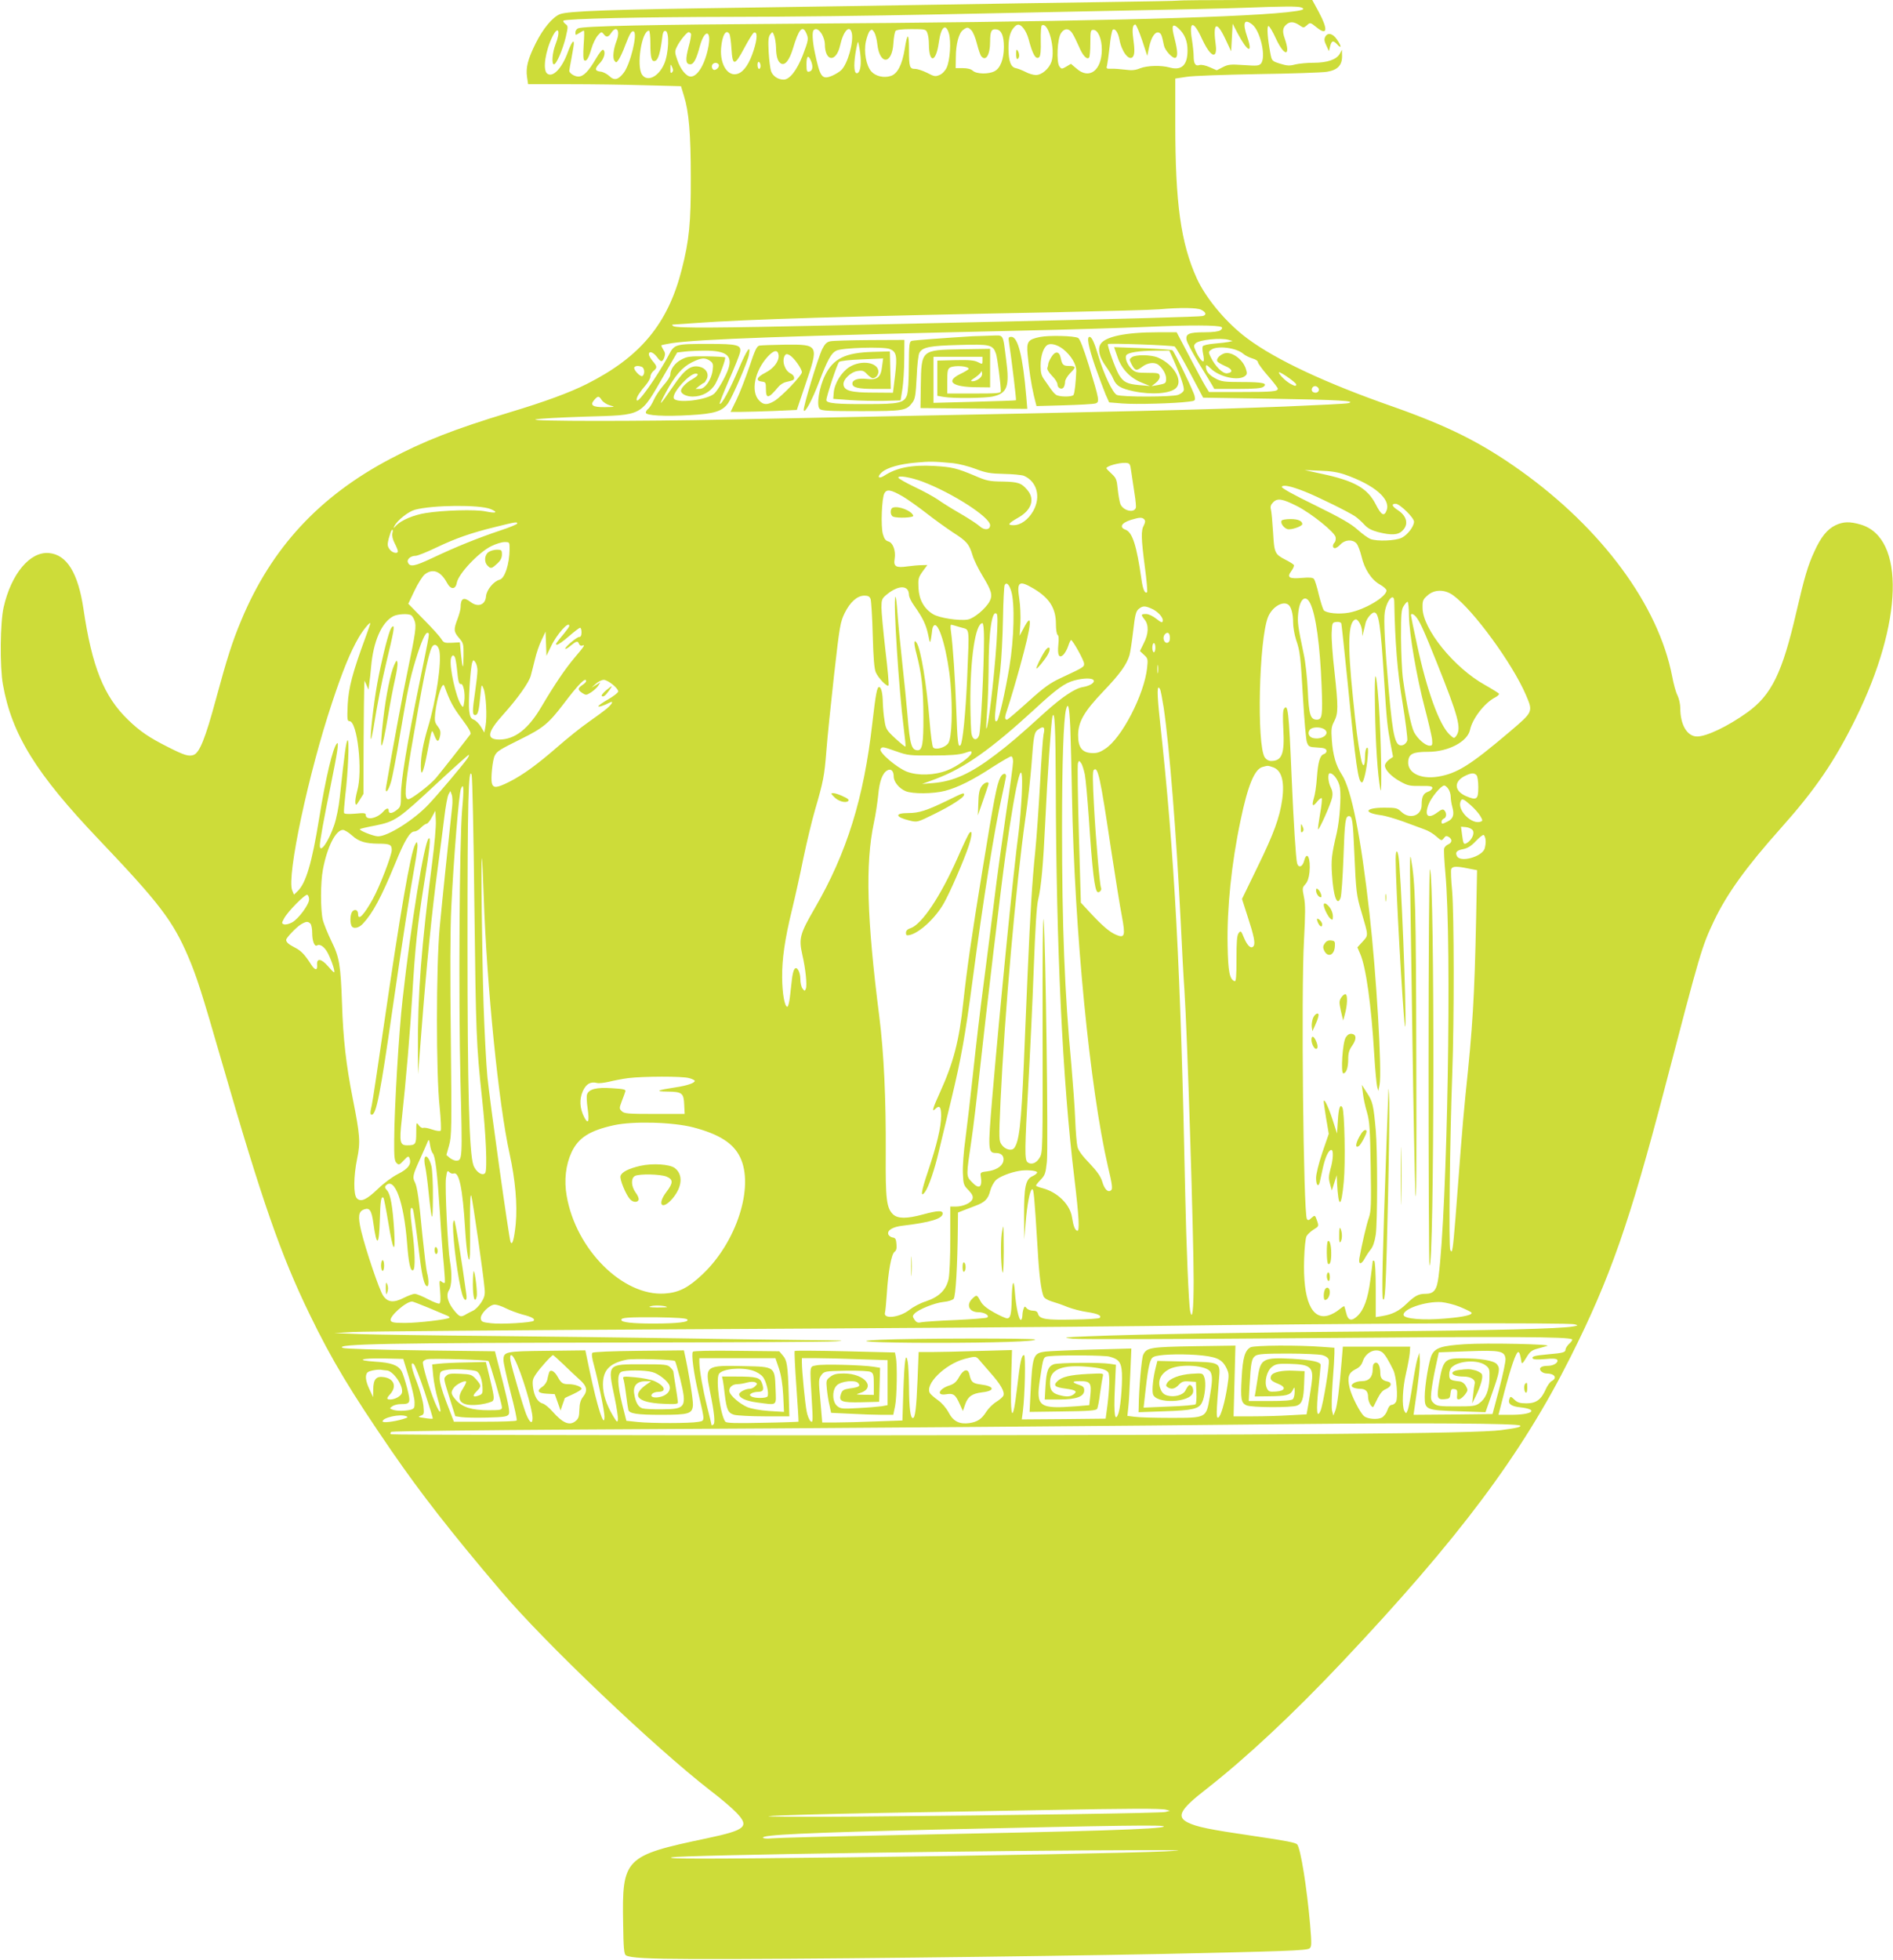 <?xml version="1.0" standalone="no"?>
<!DOCTYPE svg PUBLIC "-//W3C//DTD SVG 20010904//EN"
 "http://www.w3.org/TR/2001/REC-SVG-20010904/DTD/svg10.dtd">
<svg version="1.0" xmlns="http://www.w3.org/2000/svg"
 width="1237pt" height="1280pt" viewBox="0 0 1237 1280"
 preserveAspectRatio="xMidYMid meet">
<g transform="translate(0,1280) scale(0.1,-0.1)"
fill="#cddc39" stroke="none">
<path d="M7699 12796 c-2 -2 -233 -6 -514 -10 -280 -4 -744 -11 -1030 -16
-286 -5 -864 -14 -1285 -20 -879 -12 -1162 -22 -1212 -43 -48 -20 -109 -93
-157 -189 -52 -104 -66 -160 -57 -221 l7 -47 267 0 c147 0 372 -3 500 -7 l232
-6 19 -62 c33 -106 45 -246 45 -535 1 -296 -10 -408 -59 -600 -90 -354 -270
-571 -619 -747 -113 -57 -276 -117 -509 -187 -356 -108 -556 -186 -777 -303
-465 -245 -777 -583 -973 -1053 -59 -140 -94 -251 -167 -520 -68 -252 -106
-345 -144 -360 -32 -12 -61 -3 -166 50 -124 62 -187 105 -263 179 -158 152
-236 346 -292 727 -35 232 -108 351 -224 362 -124 12 -247 -134 -297 -353 -23
-98 -26 -387 -5 -505 58 -326 216 -582 628 -1014 395 -415 483 -530 583 -764
55 -129 89 -234 221 -692 263 -909 384 -1256 573 -1645 144 -297 267 -501 534
-890 193 -280 387 -529 715 -915 285 -337 1004 -1021 1368 -1303 70 -53 148
-120 173 -147 85 -90 59 -112 -196 -166 -538 -113 -554 -129 -546 -558 2 -159
6 -198 18 -206 27 -17 145 -23 440 -24 641 -2 2162 15 3065 33 788 17 943 22
962 36 14 11 15 25 4 156 -21 240 -61 492 -84 523 -9 12 -76 25 -282 55 -295
43 -375 60 -432 88 -78 38 -52 86 120 219 262 205 564 487 888 830 762 807
1172 1354 1493 1994 257 511 386 880 615 1756 234 897 242 922 321 1089 83
175 209 351 436 605 226 253 352 437 489 715 311 628 326 1183 34 1269 -71 21
-114 20 -166 -5 -53 -26 -94 -76 -137 -171 -42 -91 -64 -165 -117 -393 -92
-400 -163 -545 -323 -659 -124 -89 -264 -156 -326 -156 -65 0 -110 76 -110
185 0 25 -8 62 -18 83 -11 20 -26 76 -35 124 -89 464 -459 965 -992 1345 -257
183 -472 290 -835 418 -438 153 -764 306 -950 445 -136 101 -270 261 -330 393
-104 230 -140 491 -140 1006 l0 298 73 11 c39 7 250 14 467 18 217 3 420 10
450 15 70 11 100 42 100 102 l-1 42 -14 -26 c-21 -38 -82 -59 -171 -59 -41 0
-95 -5 -120 -11 -37 -10 -54 -9 -99 5 -54 17 -54 18 -64 69 -18 95 -24 177
-12 177 6 0 29 -38 50 -85 55 -117 97 -114 56 4 -18 50 -13 75 19 97 24 15 49
10 88 -18 14 -10 20 -9 36 5 24 22 23 22 67 -13 69 -55 74 -13 13 101 l-43 79
-436 0 c-240 0 -438 -2 -440 -4z m805 -45 c31 -12 6 -20 -95 -31 -365 -38
-1474 -64 -3234 -75 -931 -6 -1360 -15 -1397 -30 -10 -4 -18 -16 -18 -27 0
-19 1 -19 25 -4 13 9 27 16 30 16 4 0 3 -42 -1 -94 -4 -60 -3 -96 4 -100 15
-9 28 13 47 77 9 32 28 70 41 85 22 25 25 26 38 10 18 -24 31 -22 50 7 35 53
61 15 35 -52 -21 -54 -27 -112 -14 -129 11 -15 13 -15 28 7 9 13 29 55 43 94
30 78 42 97 56 89 25 -16 -23 -213 -66 -269 -36 -47 -62 -53 -94 -22 -15 14
-40 27 -56 29 -40 4 -42 19 -6 56 29 31 40 75 21 87 -6 3 -26 -23 -46 -57 -49
-84 -82 -118 -116 -118 -25 0 -59 22 -59 38 0 4 7 42 15 85 8 43 15 85 15 93
0 29 -17 4 -40 -58 -38 -105 -99 -168 -135 -138 -30 25 -11 149 36 243 38 74
53 33 19 -53 -21 -54 -27 -130 -10 -130 16 0 57 95 77 177 16 71 16 73 -3 87
-10 8 -16 17 -12 21 13 13 514 24 1113 25 336 0 916 7 1290 15 374 8 943 19
1265 26 322 6 671 14 775 18 262 10 357 11 379 2z m-321 -111 c53 -42 92 -213
57 -255 -13 -15 -26 -16 -113 -10 -87 6 -102 4 -137 -14 l-39 -20 -46 20 c-27
12 -54 18 -67 14 -26 -9 -38 9 -38 58 0 21 -5 69 -11 107 -21 126 10 129 66 5
38 -81 71 -118 86 -95 5 8 7 31 4 50 -21 152 3 170 61 48 l39 -83 5 90 5 90
31 -60 c66 -126 104 -141 64 -26 -32 93 -20 122 33 81z m-1494 -26 c12 -15 26
-45 32 -68 27 -104 49 -140 71 -118 7 7 11 47 9 106 -1 52 2 97 7 100 42 26
90 -154 63 -237 -16 -46 -63 -87 -102 -87 -17 0 -47 9 -67 20 -20 10 -49 22
-64 25 -33 6 -48 46 -48 131 0 66 11 108 37 136 22 25 38 22 62 -8z m774 -76
l34 -103 12 57 c14 66 40 104 64 95 15 -6 19 -16 33 -84 6 -31 54 -84 73 -81
19 4 18 42 -5 132 -21 80 -13 98 28 60 40 -38 58 -82 58 -144 0 -96 -39 -132
-116 -111 -57 16 -148 13 -194 -5 -31 -13 -55 -15 -98 -9 -31 4 -72 7 -91 6
-30 -1 -33 1 -27 21 3 13 11 68 17 123 5 55 15 105 20 110 14 14 36 -18 44
-63 14 -78 61 -140 86 -115 14 14 15 47 4 125 -8 58 -3 88 14 88 5 0 25 -46
44 -102z m-1262 43 c15 -52 7 -177 -15 -223 -10 -21 -29 -41 -47 -48 -26 -11
-35 -10 -80 14 -28 14 -63 26 -79 26 -36 0 -40 12 -40 128 0 110 -11 111 -28
2 -17 -103 -47 -162 -91 -176 -45 -15 -100 -2 -128 30 -33 39 -49 126 -35 194
7 31 18 62 26 70 12 12 16 11 29 -9 8 -13 17 -48 20 -78 16 -138 97 -133 105
7 2 37 9 73 14 80 7 8 41 12 104 12 92 0 95 -1 104 -26 6 -14 10 -46 10 -72 1
-130 47 -121 65 12 14 101 45 128 66 57z m147 21 c10 -10 27 -50 36 -88 10
-38 22 -74 28 -81 30 -37 58 9 58 95 0 68 9 85 41 80 33 -4 49 -42 49 -115 0
-78 -23 -139 -61 -158 -39 -21 -118 -19 -142 3 -12 11 -35 17 -66 17 l-46 0 1
70 c0 87 20 161 48 180 26 19 32 19 54 -3z m-1080 -17 c17 -37 16 -46 -23
-148 -38 -96 -85 -157 -124 -157 -36 0 -70 22 -82 54 -6 17 -13 74 -16 126 -4
75 -2 99 10 115 15 20 16 19 26 -8 6 -16 11 -49 12 -75 1 -61 11 -93 31 -106
27 -17 56 19 80 98 37 125 62 154 86 101z m102 -7 c11 -18 20 -47 20 -64 0
-118 74 -125 100 -10 21 94 62 138 76 81 14 -57 -27 -204 -69 -243 -12 -12
-39 -28 -60 -37 -66 -27 -78 -11 -113 155 -15 70 -18 133 -7 143 14 15 34 5
53 -25z m1637 5 c10 -15 29 -54 43 -86 25 -60 52 -89 67 -73 4 4 8 47 8 94 0
80 2 87 20 87 30 0 55 -59 55 -128 0 -137 -82 -199 -165 -125 l-37 31 -30 -18
c-30 -17 -32 -17 -45 1 -21 28 -14 181 10 217 22 34 52 34 74 0z m-2757 -70
c0 -93 8 -120 33 -110 18 7 32 55 43 140 5 46 10 57 23 55 27 -6 21 -148 -9
-216 -37 -84 -110 -119 -144 -70 -39 56 -3 288 45 288 5 0 9 -39 9 -87z m265
67 c3 -6 -3 -44 -15 -86 -22 -83 -20 -114 11 -114 22 0 40 34 63 121 30 108
75 106 56 -2 -21 -114 -70 -199 -116 -199 -30 0 -68 48 -89 111 -16 46 -16 55
-2 83 17 37 65 96 77 96 5 0 12 -5 15 -10z m252 -2 c4 -7 10 -51 13 -98 7
-114 21 -112 85 9 28 52 55 96 62 98 23 8 23 -37 -2 -115 -27 -85 -62 -138
-102 -153 -65 -24 -119 57 -111 166 7 85 32 128 55 93z m854 -125 c9 -70 2
-124 -19 -131 -20 -6 -25 46 -12 129 7 44 15 78 17 75 2 -2 9 -35 14 -73z
m-321 -52 c15 -37 10 -65 -13 -69 -14 -3 -17 4 -17 47 0 57 12 66 30 22z
m-330 -32 c0 -10 -4 -19 -10 -19 -5 0 -10 12 -10 26 0 14 4 23 10 19 6 -3 10
-15 10 -26z m-274 10 c10 -17 -23 -46 -37 -32 -7 7 -9 19 -6 27 7 18 33 21 43
5z m-304 -51 c-9 -9 -12 -4 -11 23 0 32 1 33 11 11 8 -17 8 -26 0 -34z m3457
-1551 c33 -16 37 -35 9 -41 -24 -5 -496 -18 -1298 -36 -250 -6 -750 -17 -1110
-25 -758 -17 -1029 -19 -1050 -5 -8 5 -10 10 -5 10 6 0 71 5 145 10 339 25
1007 45 2370 71 322 7 621 15 665 19 136 12 248 11 274 -3z m133 -113 c7 -5 5
-12 -7 -21 -12 -8 -48 -13 -103 -13 -102 0 -126 -10 -118 -51 3 -16 38 -82 77
-147 40 -64 79 -129 88 -144 l16 -28 151 0 c110 0 155 4 169 13 32 24 -2 32
-140 32 -115 0 -135 3 -172 23 -43 23 -63 47 -63 78 0 14 7 11 33 -14 56 -54
177 -81 221 -49 16 12 17 18 7 49 -21 64 -97 117 -144 99 -30 -12 -51 -37 -42
-51 4 -7 27 -20 52 -31 48 -20 53 -42 11 -47 -28 -3 -77 45 -106 105 -16 33
-16 36 3 49 40 29 166 13 211 -28 12 -10 38 -23 58 -29 20 -5 36 -16 36 -24 0
-8 29 -48 65 -89 36 -41 65 -79 65 -84 0 -19 -34 -22 -241 -22 l-209 0 -26 43
c-14 23 -61 111 -105 195 l-80 152 -124 0 c-212 0 -348 -29 -375 -80 -18 -34
-5 -85 36 -142 20 -28 43 -66 50 -85 19 -43 47 -60 130 -78 119 -25 242 -16
279 21 48 48 -16 156 -119 199 -44 19 -146 20 -170 2 -17 -13 -17 -15 -2 -45
23 -44 32 -46 69 -18 36 28 82 33 107 13 28 -22 50 -61 50 -89 0 -31 -2 -33
-55 -43 l-40 -7 28 22 c18 15 27 30 25 44 -3 19 -9 21 -80 21 -66 0 -79 3
-102 24 -29 27 -47 73 -36 91 11 18 82 29 188 30 l93 0 26 -57 c48 -108 74
-185 68 -203 -3 -10 -20 -23 -37 -29 -41 -14 -369 -15 -400 0 -27 12 -86 137
-122 259 -25 84 -42 120 -56 120 -20 0 -8 -63 36 -192 26 -73 57 -156 69 -185
l23 -51 87 -7 c84 -7 346 0 433 12 43 5 44 6 38 37 -5 28 -128 281 -144 298
-4 4 -91 10 -194 14 l-188 7 22 -63 c26 -79 83 -139 159 -169 l54 -22 -70 6
c-79 7 -104 19 -133 67 -23 38 -79 195 -72 201 8 7 424 -8 436 -16 7 -4 51
-80 99 -170 l87 -164 451 -7 c431 -7 557 -14 497 -29 -14 -4 -200 -13 -415
-22 -570 -22 -1048 -33 -2660 -65 -291 -6 -735 -15 -985 -20 -557 -12 -1299
-12 -1250 1 19 5 164 13 321 18 389 12 359 -4 521 276 l83 143 50 6 c27 3 87
6 133 6 138 0 179 -32 152 -117 -16 -49 -67 -139 -92 -163 -48 -44 -258 -68
-266 -29 -7 38 103 159 144 159 25 0 14 -16 -26 -39 -36 -20 -70 -55 -70 -73
0 -20 35 -38 76 -38 63 0 118 31 148 82 28 51 71 166 64 174 -3 3 -59 6 -124
7 -106 1 -124 -1 -161 -21 -43 -22 -73 -64 -73 -100 0 -11 -20 -42 -44 -68
-23 -27 -52 -69 -63 -94 -11 -25 -27 -51 -36 -59 -10 -7 -17 -19 -17 -26 0
-19 124 -26 290 -16 160 9 210 25 248 78 29 42 129 272 136 316 13 71 -12 37
-68 -95 -56 -131 -112 -235 -123 -225 -3 3 25 73 61 156 37 83 69 164 72 180
10 48 -17 55 -201 55 -223 0 -228 -1 -265 -73 -16 -32 -60 -105 -98 -162 -73
-109 -112 -153 -112 -128 0 17 21 49 62 97 15 18 28 42 28 52 0 11 9 28 20 37
26 22 25 29 -5 65 -14 16 -25 36 -25 44 0 24 28 15 52 -16 27 -37 36 -37 49
-4 7 21 6 32 -7 51 -8 14 -14 26 -12 28 2 2 33 8 68 14 173 26 769 48 2295 82
281 6 643 17 805 24 287 13 470 12 492 -1z m48 -84 l25 -7 -25 -6 c-14 -3 -56
-8 -94 -11 -38 -3 -73 -11 -76 -17 -4 -6 -3 -29 2 -51 5 -22 6 -43 3 -47 -8
-8 -33 25 -52 68 -13 30 -13 36 0 49 23 23 166 38 217 22z m-3391 -136 c20
-14 23 -23 18 -61 -7 -61 -49 -123 -85 -123 l-27 0 25 20 c14 11 28 20 31 20
3 0 11 12 18 26 15 35 -6 70 -49 79 -56 12 -98 -19 -172 -129 -88 -129 -102
-141 -47 -39 59 110 107 165 171 197 60 30 85 32 117 10z m-445 -40 c19 -7 21
-49 4 -60 -13 -8 -61 43 -53 57 7 10 26 12 49 3z m4276 -114 c0 -13 -6 -13
-33 1 -29 15 -66 49 -79 72 -6 12 12 4 51 -22 34 -23 61 -46 61 -51z m148 -31
c4 -19 -19 -31 -38 -19 -18 11 -4 42 17 38 10 -2 19 -10 21 -19z m-4685 -73
c9 -13 33 -28 54 -34 36 -9 33 -10 -35 -11 -80 -1 -100 13 -67 49 23 26 29 25
48 -4z m2296 -411 c35 -4 101 -20 145 -37 69 -26 96 -31 186 -33 58 -1 116 -7
130 -12 86 -37 113 -137 63 -228 -33 -59 -83 -95 -130 -95 -43 0 -36 11 32 50
86 49 109 120 59 179 -39 47 -61 54 -164 56 -85 1 -104 5 -180 38 -116 49
-149 57 -265 64 -147 8 -246 -11 -327 -64 -38 -24 -49 -7 -15 23 36 31 117 54
225 63 86 8 114 8 241 -4z m1164 -60 c5 -33 14 -96 21 -140 7 -44 11 -85 8
-92 -12 -36 -84 -18 -101 26 -5 14 -13 57 -17 96 -6 62 -10 73 -40 101 -19 17
-34 33 -34 36 0 14 82 37 125 35 29 -2 30 -4 38 -62z m1397 -15 c191 -67 299
-159 271 -233 -16 -43 -35 -32 -72 41 -54 104 -138 152 -354 198 l-110 24 100
-4 c71 -2 119 -10 165 -26z m-2763 -45 c196 -74 443 -233 443 -285 0 -32 -38
-35 -68 -7 -15 14 -72 51 -127 83 -54 31 -120 72 -146 91 -26 18 -95 56 -153
83 -58 28 -106 55 -106 61 0 16 81 2 157 -26z m2501 -66 c85 -34 282 -131 327
-161 16 -11 44 -36 60 -54 22 -24 46 -37 90 -49 88 -22 131 -20 160 10 41 40
29 94 -30 133 -39 25 -45 42 -15 42 27 0 120 -91 120 -117 0 -31 -42 -86 -80
-105 -40 -20 -161 -25 -205 -8 -15 6 -53 33 -84 61 -42 38 -110 77 -279 160
-140 68 -221 113 -216 120 9 15 61 4 152 -32z m-2629 -31 c29 -17 97 -65 150
-106 53 -42 133 -99 178 -129 91 -58 106 -76 128 -149 8 -28 37 -88 65 -134
59 -97 68 -126 47 -167 -25 -47 -101 -111 -142 -119 -55 -10 -188 10 -228 35
-59 36 -91 94 -95 170 -3 61 -1 69 27 109 l31 42 -37 -1 c-21 0 -63 -4 -93 -8
-75 -11 -92 -1 -84 48 9 54 -11 107 -41 115 -18 5 -27 17 -36 49 -14 52 -7
233 10 265 16 29 41 25 120 -20z m2576 -63 c93 -47 249 -172 253 -204 2 -13
-1 -28 -7 -34 -15 -15 -14 -37 2 -37 8 0 24 11 37 25 29 31 79 34 104 6 10
-11 24 -49 33 -85 19 -83 65 -153 121 -184 23 -13 42 -30 42 -38 0 -42 -142
-126 -244 -145 -66 -12 -149 -4 -166 16 -5 7 -20 52 -32 101 -11 49 -26 95
-31 102 -8 10 -28 12 -76 8 -86 -8 -104 2 -73 44 13 17 20 35 17 40 -4 6 -28
21 -54 34 -71 37 -74 43 -82 180 -4 66 -10 133 -14 148 -5 20 -1 32 15 48 28
28 60 23 155 -25z m-5268 -20 c51 -22 35 -29 -34 -15 -64 14 -279 8 -393 -11
-76 -12 -157 -46 -190 -80 -20 -21 -21 -22 -12 -3 20 37 90 93 134 105 115 31
423 34 495 4z m4271 -68 c7 -8 6 -19 -3 -37 -20 -35 -18 -86 6 -271 12 -88 18
-163 15 -166 -14 -14 -28 18 -37 83 -31 220 -59 307 -103 324 -44 16 -29 45
35 65 56 17 74 18 87 2z m-4098 -26 c0 -5 -51 -26 -112 -46 -141 -47 -288
-106 -442 -179 -119 -56 -148 -61 -161 -28 -7 20 19 42 51 42 12 0 73 24 135
54 128 61 228 96 392 136 129 32 137 33 137 21z m-816 -65 c-3 -15 2 -39 15
-64 12 -23 21 -46 21 -52 0 -20 -40 -10 -55 14 -14 20 -14 31 -5 68 7 24 14
46 17 51 9 15 13 6 7 -17z m766 -103 c-1 -97 -31 -190 -65 -199 -39 -10 -85
-66 -89 -108 -4 -58 -54 -75 -103 -36 -43 33 -63 22 -63 -36 0 -13 -9 -47 -20
-76 -27 -70 -25 -84 10 -125 28 -32 30 -38 29 -116 -1 -96 -6 -92 -17 13 l-7
75 -52 -3 c-48 -2 -54 0 -69 25 -10 16 -62 74 -117 129 l-99 101 41 86 c22 47
53 95 67 106 53 41 104 21 146 -57 24 -44 55 -43 63 2 11 59 142 198 225 239
30 15 69 27 87 27 33 0 33 0 33 -47z m3278 -274 c24 -78 19 -309 -12 -495 -26
-157 -67 -339 -80 -351 -16 -16 -18 14 -7 104 6 54 18 154 27 223 8 69 16 220
18 336 2 116 7 217 11 223 12 21 29 6 43 -40z m148 16 c102 -61 144 -128 144
-229 0 -37 5 -68 11 -72 7 -4 9 -26 5 -63 -7 -69 4 -93 32 -68 10 10 25 35 32
57 7 22 16 40 19 40 11 -1 85 -133 85 -154 1 -22 -2 -24 -154 -95 -69 -32
-109 -61 -213 -155 -71 -64 -132 -116 -136 -116 -18 0 -17 15 5 79 13 38 49
158 79 267 77 277 86 373 22 247 l-24 -45 5 84 c2 46 -1 116 -7 155 -18 115
-3 126 95 68z m-824 -9 c4 -6 8 -21 8 -32 0 -12 15 -44 34 -70 56 -79 77 -123
91 -188 12 -59 13 -60 19 -26 3 19 7 46 8 59 2 14 8 26 15 28 33 11 87 -186
104 -378 15 -174 9 -358 -14 -392 -19 -29 -81 -47 -99 -29 -6 6 -17 87 -24
179 -19 233 -56 460 -83 503 -20 31 -21 0 -2 -71 33 -125 45 -227 45 -409 1
-176 -7 -220 -37 -220 -41 1 -51 36 -67 230 -6 74 -22 232 -35 350 -13 118
-27 264 -31 323 -4 60 -10 104 -13 99 -15 -24 23 -612 55 -861 8 -62 13 -115
11 -117 -2 -3 -32 22 -66 53 -58 54 -63 62 -71 118 -6 33 -10 85 -11 115 -1
62 -10 100 -23 103 -15 3 -23 -41 -46 -239 -55 -485 -166 -844 -375 -1204 -99
-171 -106 -198 -82 -306 21 -89 32 -198 23 -221 -7 -17 -8 -17 -22 1 -8 11
-14 38 -14 61 0 49 -24 89 -39 65 -6 -8 -13 -37 -16 -65 -3 -27 -9 -79 -13
-115 -4 -36 -12 -65 -17 -65 -18 0 -33 87 -34 190 -1 122 17 249 64 442 20 82
54 234 75 339 22 105 56 246 76 315 54 185 61 220 74 384 6 83 29 305 50 494
37 327 41 348 70 408 36 72 82 113 129 113 24 0 34 -6 40 -22 4 -13 11 -118
14 -234 4 -151 10 -222 20 -245 16 -37 73 -96 83 -86 4 3 -5 106 -20 229 -14
123 -26 248 -26 280 0 51 3 59 33 84 59 50 118 63 139 30z m3564 -34 c132 -96
388 -447 475 -650 48 -112 48 -110 -107 -242 -257 -218 -342 -271 -466 -292
-116 -19 -202 25 -196 99 4 50 31 63 130 63 132 0 257 66 274 143 15 73 95
177 164 212 17 9 28 20 25 25 -3 4 -44 30 -92 57 -201 112 -405 364 -407 501
-1 48 2 57 32 83 45 41 113 41 168 1z m-385 -39 c5 -270 20 -458 54 -662 20
-124 34 -235 31 -247 -4 -13 -16 -26 -28 -30 -50 -15 -65 43 -93 356 -25 283
-34 463 -26 512 12 77 60 132 62 71z m-548 -16 c36 -75 63 -274 73 -533 8
-197 4 -224 -31 -224 -42 0 -52 32 -59 190 -4 81 -15 187 -27 240 -38 181 -41
205 -36 261 9 99 49 132 80 66z m644 -79 c2 -120 51 -403 104 -604 23 -88 44
-178 47 -201 3 -38 2 -43 -16 -43 -28 0 -79 45 -102 89 -19 38 -49 182 -72
346 -7 50 -12 171 -13 270 0 157 2 184 18 208 9 15 21 27 25 27 4 0 9 -42 9
-92z m-790 74 c20 -12 33 -60 33 -118 0 -29 9 -80 19 -111 27 -79 29 -102 46
-388 8 -137 19 -264 25 -282 11 -30 15 -32 68 -35 44 -2 58 -7 60 -20 2 -9 -5
-19 -17 -23 -26 -8 -38 -50 -46 -158 -3 -48 -12 -108 -20 -132 -15 -51 -6 -57
24 -18 12 14 24 23 28 20 3 -4 -1 -50 -11 -103 -9 -53 -15 -98 -13 -100 7 -7
85 169 92 207 5 25 2 46 -9 67 -18 35 -21 92 -6 92 25 0 59 -49 66 -95 9 -61
-2 -211 -21 -295 -34 -145 -37 -177 -31 -270 9 -145 34 -213 56 -154 6 14 14
133 19 263 8 239 13 271 36 271 22 0 26 -29 35 -240 11 -253 14 -279 47 -388
46 -157 46 -149 7 -192 l-34 -37 19 -44 c37 -85 72 -332 91 -655 6 -100 15
-194 19 -210 l8 -29 8 40 c17 83 -21 725 -66 1120 -56 502 -118 809 -180 905
-39 59 -59 128 -66 227 -5 71 -3 87 16 123 26 51 27 91 1 327 -12 101 -20 215
-18 251 3 65 4 67 31 70 16 2 29 -2 32 -10 2 -7 20 -175 40 -373 55 -556 70
-665 95 -665 11 0 31 85 37 164 5 51 3 67 -5 62 -7 -4 -12 -28 -12 -54 0 -75
-15 -80 -28 -10 -20 105 -30 184 -52 402 -35 343 -30 482 16 500 17 7 44 -41
45 -81 l1 -28 8 30 c4 17 11 42 14 58 7 28 39 67 56 67 30 0 42 -83 64 -430
18 -285 22 -316 43 -429 l16 -84 -27 -19 c-14 -11 -26 -28 -26 -38 0 -29 43
-73 102 -105 47 -26 62 -29 131 -28 62 1 77 -2 77 -13 0 -8 -13 -20 -29 -25
-30 -11 -41 -32 -41 -86 0 -71 -78 -97 -133 -45 -26 25 -34 27 -112 27 -125 0
-140 -33 -22 -49 27 -3 92 -22 145 -41 54 -20 117 -43 141 -52 24 -8 59 -29
77 -46 33 -29 35 -29 49 -11 11 15 17 17 32 8 24 -15 23 -37 -4 -49 -12 -5
-24 -17 -26 -27 -3 -10 1 -82 8 -160 43 -465 13 -2194 -45 -2638 -11 -86 -30
-110 -87 -110 -44 0 -68 -13 -123 -66 -49 -47 -91 -68 -157 -79 l-43 -7 0 181
c0 109 -4 182 -10 186 -5 3 -10 2 -10 -3 0 -4 -7 -59 -15 -120 -16 -124 -42
-196 -85 -237 -38 -36 -62 -30 -73 20 -6 22 -11 42 -13 44 -2 2 -17 -8 -34
-22 -17 -15 -48 -32 -69 -38 -110 -33 -168 101 -159 369 2 71 9 137 16 149 6
11 27 31 46 43 33 20 34 22 24 53 -15 43 -15 43 -39 22 -16 -16 -22 -17 -29
-6 -23 38 -38 1486 -19 1819 9 174 10 233 0 282 -12 59 -11 63 9 85 14 15 23
41 27 78 9 91 -16 146 -35 75 -10 -40 -37 -49 -46 -16 -8 30 -23 263 -36 568
-18 430 -24 478 -50 440 -7 -10 -8 -57 -4 -132 9 -162 -9 -208 -80 -208 -16 0
-31 9 -41 23 -54 82 -38 770 21 917 26 64 93 106 131 82z m-894 -26 c41 -17
80 -59 75 -81 -2 -14 -9 -12 -42 14 -23 18 -50 31 -67 31 -34 0 -35 -4 -9 -37
28 -35 26 -93 -6 -154 l-25 -51 27 -25 c25 -23 26 -28 20 -84 -18 -174 -167
-462 -275 -530 -36 -24 -55 -29 -90 -27 -61 4 -86 38 -86 117 1 88 39 154 165
286 108 113 153 175 171 237 5 18 16 89 24 158 12 105 18 128 36 143 26 21 40
21 82 3z m-1011 -223 c-16 -239 -56 -572 -67 -561 -2 2 1 50 5 108 5 58 9 179
10 270 0 249 22 402 53 371 7 -7 7 -61 -1 -188z m-3825 179 c6 -4 17 -20 22
-36 13 -33 7 -76 -44 -321 -29 -135 -103 -533 -142 -764 -9 -52 14 -30 32 32
9 29 36 170 60 315 49 289 63 356 101 482 35 114 64 182 78 177 14 -5 18 21
-52 -322 -81 -395 -122 -641 -122 -735 0 -73 -2 -80 -26 -99 -31 -25 -54 -27
-54 -6 0 21 -14 19 -36 -6 -40 -45 -114 -59 -114 -21 0 12 -11 14 -69 8 -47
-4 -71 -2 -73 5 -2 6 2 56 8 111 19 157 28 375 15 363 -9 -9 -19 -76 -51 -375
-6 -58 -22 -138 -36 -178 -36 -107 -94 -191 -94 -134 0 29 27 178 69 382 47
231 57 299 43 285 -27 -27 -74 -226 -116 -487 -48 -296 -87 -427 -142 -479
l-23 -22 -12 29 c-36 93 107 764 261 1225 70 211 119 331 176 429 28 47 74
103 74 88 0 -2 -14 -42 -31 -89 -87 -236 -111 -331 -117 -441 -4 -96 -3 -108
12 -108 51 0 88 -328 50 -456 -8 -30 -14 -64 -12 -76 3 -21 6 -19 28 17 l25
40 1 330 c1 182 3 348 4 370 l2 40 13 -29 13 -30 5 40 c3 21 9 71 12 109 14
164 68 289 144 330 28 15 98 19 118 7z m6565 -9 c24 -28 50 -83 136 -298 143
-357 163 -432 128 -481 -14 -18 -15 -18 -44 9 -67 64 -148 288 -211 581 -23
105 -41 194 -41 198 0 14 16 9 32 -9z m-2822 -142 c0 -192 -21 -606 -32 -634
-14 -36 -41 -32 -49 8 -4 17 -7 105 -8 196 -2 297 33 529 79 529 6 0 10 -41
10 -99z m-2710 81 c0 -5 -15 -26 -33 -48 -60 -72 -61 -74 -46 -74 8 0 43 25
77 55 35 30 67 55 73 55 5 0 9 -13 9 -30 0 -20 -5 -30 -15 -30 -17 0 -98 -70
-91 -78 3 -2 19 7 36 22 37 30 46 32 54 10 4 -9 13 -14 22 -10 20 8 12 -5 -52
-80 -62 -74 -128 -171 -215 -318 -86 -147 -174 -215 -275 -216 -88 0 -81 47
23 162 96 107 171 212 182 257 6 20 17 68 27 106 9 39 28 95 43 125 l26 55 3
-79 3 -79 29 60 c37 80 120 172 120 135z m2557 -9 c62 -20 57 21 43 -333 -10
-225 -29 -423 -44 -437 -15 -16 -20 23 -27 230 -8 210 -22 420 -35 515 -4 23
-3 42 1 42 5 0 32 -8 62 -17z m1368 -69 c0 -19 -6 -30 -17 -32 -21 -4 -34 34
-17 54 18 22 34 11 34 -22z m-95 -64 c0 -16 -4 -30 -10 -30 -5 0 -10 14 -10
30 0 17 5 30 10 30 6 0 10 -13 10 -30z m-4679 -20 c16 -75 -21 -324 -75 -502
-31 -103 -46 -186 -46 -252 0 -77 16 -45 40 79 34 175 30 166 48 123 18 -47
29 -48 38 -3 5 27 1 40 -16 62 -19 24 -21 36 -16 85 13 111 48 213 60 177 35
-97 56 -137 113 -213 46 -61 63 -92 57 -101 -18 -25 -203 -261 -226 -287 -36
-43 -160 -138 -180 -138 -27 0 -23 73 17 315 75 441 113 633 137 678 15 28 41
16 49 -23z m103 -46 c3 -9 9 -41 12 -72 8 -83 13 -102 26 -99 16 3 29 -61 22
-113 -6 -42 -7 -43 -20 -25 -34 47 -80 255 -67 305 6 24 19 26 27 4z m146 -83
c0 -20 -7 -81 -15 -136 -19 -130 -19 -155 0 -155 18 0 25 28 34 128 7 74 8 76
20 47 17 -38 25 -186 14 -245 l-8 -44 -22 37 c-13 21 -33 41 -47 47 -19 7 -25
18 -30 57 -7 51 8 285 20 317 7 18 8 18 21 0 7 -10 13 -34 13 -53z m4447 -13
c-2 -13 -4 -3 -4 22 0 25 2 35 4 23 2 -13 2 -33 0 -45z m-421 -50 c10 -16 -23
-37 -69 -45 -52 -8 -137 -65 -248 -165 -174 -158 -234 -209 -324 -277 -160
-122 -274 -174 -406 -185 l-74 -6 90 33 c188 71 360 193 648 457 140 130 196
170 257 186 58 16 117 17 126 2z m-3316 -7 c0 -5 -11 -16 -25 -25 -31 -21 -31
-31 0 -52 23 -15 27 -15 57 4 18 12 39 31 47 43 l14 23 -29 -18 -29 -17 28 25
c15 14 39 26 52 26 27 0 95 -54 95 -76 0 -7 -29 -30 -65 -51 -36 -20 -65 -41
-65 -45 0 -8 36 4 71 22 31 17 22 -5 -14 -36 -19 -16 -74 -57 -123 -91 -49
-34 -138 -106 -199 -159 -132 -115 -226 -184 -317 -230 -82 -41 -105 -43 -114
-9 -8 32 5 154 19 180 15 29 29 38 172 109 144 71 180 101 277 228 100 132
148 180 148 149z m3774 -171 c38 -255 84 -842 111 -1390 8 -173 19 -380 25
-460 18 -266 60 -1595 60 -1895 0 -191 -9 -266 -23 -196 -9 45 -25 426 -32
761 -30 1483 -69 2212 -166 3099 -19 177 -19 236 1 201 5 -9 15 -63 24 -120z
m-610 -132 c3 -79 8 -280 11 -448 16 -879 117 -1910 236 -2423 26 -107 30
-140 21 -149 -20 -20 -44 3 -59 54 -10 34 -32 66 -83 120 -46 47 -74 85 -79
108 -5 19 -12 100 -15 180 -3 80 -15 240 -25 355 -44 467 -61 908 -61 1550 0
424 10 705 26 771 14 54 22 17 28 -118z m-95 -378 c3 -1063 44 -1928 122
-2568 30 -252 35 -346 18 -340 -15 5 -25 31 -34 89 -13 83 -94 163 -192 189
-24 6 -43 14 -43 17 0 4 14 22 31 39 28 29 32 42 40 116 10 93 -8 1425 -21
1578 -5 57 -8 -231 -7 -710 1 -792 1 -806 -19 -840 -21 -37 -55 -50 -80 -30
-19 17 -18 84 6 513 11 193 27 530 35 747 10 266 19 415 29 455 20 82 33 228
46 500 14 303 39 662 47 694 15 54 21 -76 22 -449z m-77 375 c3 -4 2 -23 -3
-43 -4 -20 -15 -167 -23 -327 -9 -159 -23 -355 -31 -435 -21 -205 -32 -392
-50 -800 -8 -195 -20 -463 -25 -595 -17 -386 -30 -501 -63 -543 -16 -20 -58
-10 -80 20 -20 27 -20 32 -9 285 27 576 99 1396 162 1845 17 114 34 272 40
350 14 193 18 215 43 233 23 16 31 18 39 10z m1834 -9 c38 -29 -18 -70 -76
-56 -28 7 -38 34 -20 55 16 19 71 19 96 1z m-2799 -143 c73 -26 88 -28 238
-27 118 0 172 5 208 16 44 15 48 15 45 0 -5 -24 -95 -89 -158 -113 -84 -33
-191 -36 -263 -9 -66 25 -186 128 -173 148 10 17 15 16 103 -15z m-2805 -50
c-36 -49 -185 -226 -252 -297 -95 -101 -268 -210 -331 -208 -30 1 -125 39
-117 47 2 3 49 14 103 24 128 26 150 42 400 275 110 102 204 186 208 186 5 0
-1 -12 -11 -27z m3568 -18 c0 -19 -20 -169 -45 -332 -24 -164 -61 -428 -80
-588 -20 -159 -51 -407 -70 -550 -19 -143 -48 -390 -65 -550 -17 -159 -40
-357 -51 -440 -12 -85 -19 -183 -17 -227 3 -72 5 -79 37 -111 25 -27 31 -40
26 -57 -8 -26 -61 -50 -110 -50 l-35 0 0 -210 c0 -118 -5 -232 -11 -262 -16
-72 -62 -118 -149 -147 -36 -11 -84 -37 -108 -56 -64 -50 -171 -62 -159 -18 3
10 8 65 12 123 9 145 30 259 50 274 12 8 16 23 13 51 -2 32 -7 41 -25 43 -12
2 -24 11 -28 20 -10 26 28 50 93 57 183 22 262 46 262 80 0 21 -35 19 -127 -6
-106 -29 -166 -29 -197 0 -43 41 -50 101 -48 395 2 358 -12 658 -42 896 -82
643 -92 997 -36 1264 12 54 24 137 29 185 8 90 28 143 60 160 23 13 41 -4 41
-40 0 -35 35 -78 78 -96 45 -19 181 -18 257 2 85 22 182 71 309 154 61 39 116
71 123 71 8 0 13 -13 13 -35z m469 -83 c6 -31 17 -158 26 -282 23 -351 38
-474 57 -486 11 -7 30 15 23 27 -8 13 -34 311 -46 532 -9 165 -10 230 -2 238
27 27 42 -40 113 -516 28 -181 59 -379 71 -438 24 -129 19 -146 -38 -122 -42
18 -87 56 -169 144 l-61 66 -13 447 c-7 245 -10 454 -6 464 7 18 8 18 20 1 8
-9 18 -43 25 -75z m1230 47 c55 -19 76 -90 60 -209 -17 -120 -54 -222 -162
-443 l-101 -208 36 -112 c42 -128 52 -177 40 -195 -15 -22 -39 -2 -62 51 -20
49 -22 51 -36 33 -11 -15 -14 -55 -14 -169 0 -114 -3 -148 -12 -145 -33 11
-43 62 -46 233 -5 241 25 537 85 819 47 226 91 333 143 347 36 10 34 10 69 -2z
m-5219 -909 c10 -834 12 -897 50 -1254 26 -235 35 -465 21 -486 -17 -24 -63 7
-78 52 -27 82 -38 488 -38 1453 0 924 6 1152 27 1095 5 -14 13 -394 18 -860z
m3577 731 c-4 -75 -13 -187 -21 -249 -33 -244 -119 -1114 -172 -1730 -29 -346
-28 -362 25 -362 36 0 55 -22 47 -55 -8 -33 -49 -58 -105 -65 -39 -4 -45 -8
-43 -25 14 -81 -9 -97 -59 -43 -36 38 -36 36 0 278 11 74 34 266 51 425 42
389 145 1255 171 1435 72 512 119 685 106 391z m2971 127 c7 -7 12 -40 12 -79
0 -81 -10 -88 -81 -58 -75 33 -80 92 -11 129 43 22 63 25 80 8z m-6628 -225
c-18 -210 -24 -1234 -11 -1776 13 -512 13 -517 -29 -517 -10 0 -28 8 -41 18
l-22 19 18 64 c16 60 17 105 11 699 -5 413 -4 712 3 855 16 324 50 742 63 773
18 44 21 6 8 -135z m6444 135 c9 -12 16 -36 16 -53 0 -16 5 -47 11 -68 13 -48
5 -74 -31 -92 -36 -18 -40 -19 -40 -1 0 8 7 16 15 20 18 6 20 37 3 54 -9 9
-19 6 -44 -13 -62 -47 -88 -24 -59 51 17 46 82 124 103 124 6 0 18 -10 26 -22z
m-6509 -113 c-21 -192 -68 -641 -82 -795 -23 -250 -24 -955 0 -1170 8 -80 11
-149 7 -154 -5 -5 -29 -2 -55 7 -25 9 -52 14 -59 11 -8 -3 -21 5 -30 18 -15
21 -16 19 -16 -49 0 -77 -4 -83 -60 -83 -46 0 -51 21 -35 166 28 255 55 574
70 829 18 298 33 444 75 706 39 241 47 318 31 303 -29 -27 -115 -556 -170
-1049 -24 -205 -55 -726 -55 -922 -1 -109 2 -135 15 -148 15 -15 19 -14 47 16
28 30 32 31 38 15 15 -38 -9 -70 -75 -103 -36 -18 -93 -60 -131 -97 -74 -71
-112 -89 -138 -62 -23 23 -22 143 2 260 22 106 19 151 -29 392 -43 218 -63
391 -70 619 -9 255 -17 303 -70 410 -24 50 -50 113 -56 140 -15 65 -15 242 1
325 27 147 84 260 131 260 10 0 37 -16 59 -36 44 -40 87 -53 172 -54 75 0 88
-6 88 -41 0 -35 -79 -240 -123 -319 -58 -105 -97 -146 -97 -101 0 26 -17 36
-35 21 -15 -13 -20 -65 -9 -94 9 -25 48 -19 76 12 65 70 118 169 209 389 64
157 98 213 128 213 11 0 29 11 42 25 13 13 30 25 36 25 7 0 23 19 35 43 l23
42 3 -67 c2 -36 -9 -155 -23 -265 -72 -555 -96 -874 -94 -1223 l1 -165 24 305
c30 391 67 762 104 1037 16 120 36 273 44 340 8 67 20 132 27 145 l12 22 9
-24 c5 -13 6 -47 3 -75z m6656 6 c24 -21 52 -53 62 -70 16 -28 17 -32 3 -37
-58 -22 -154 74 -132 131 8 23 19 19 67 -24z m13 -164 c13 -20 -6 -62 -36 -81
-23 -14 -26 -10 -34 52 l-7 53 33 -3 c18 -2 38 -11 44 -21z m84 -63 c2 -17 -2
-42 -7 -58 -21 -53 -158 -90 -180 -48 -14 26 -2 39 43 47 27 6 50 20 79 51 23
24 46 43 52 41 5 -2 11 -17 13 -33z m-6547 -371 c20 -587 98 -1359 169 -1678
37 -169 52 -332 40 -459 -10 -99 -23 -145 -34 -116 -11 28 -136 924 -151 1076
-8 83 -19 294 -25 470 -10 327 -18 965 -11 959 2 -2 7 -116 12 -252z m6433
185 l58 -11 -6 -311 c-11 -520 -22 -708 -70 -1161 -8 -77 -22 -237 -31 -355
-28 -376 -45 -594 -52 -634 -5 -32 -7 -35 -16 -20 -11 19 -3 721 13 1154 13
349 12 1041 -1 1192 -7 69 -9 133 -6 142 8 19 34 20 111 4z m-7574 -202 c0
-33 -70 -128 -111 -150 -20 -11 -43 -16 -53 -13 -16 6 -16 9 0 38 23 45 140
163 153 155 6 -4 11 -17 11 -30z m8 -158 c7 -7 12 -34 12 -61 0 -52 15 -91 31
-82 20 13 51 -9 73 -53 25 -50 48 -122 39 -122 -4 0 -21 18 -40 40 -42 49 -74
54 -71 11 4 -41 -13 -41 -39 0 -42 65 -65 90 -107 111 -39 20 -56 34 -56 50 0
13 65 81 95 100 35 21 47 22 63 6z m2475 -1009 c20 -5 37 -14 37 -18 0 -14
-50 -31 -123 -42 -125 -19 -141 -27 -56 -28 97 -1 107 -10 110 -86 l3 -60
-197 0 c-174 0 -198 2 -214 18 -17 17 -17 19 0 65 10 26 21 54 23 63 5 14 -8
17 -87 22 -101 7 -152 -6 -163 -41 -4 -10 -2 -51 4 -91 12 -86 4 -108 -22 -58
-30 59 -33 117 -10 170 22 48 50 65 94 54 11 -3 46 1 77 8 31 8 88 19 126 24
100 12 353 13 398 0z m28 -322 c168 -44 261 -103 305 -194 94 -192 -22 -555
-246 -766 -92 -87 -154 -119 -247 -125 -273 -18 -580 288 -640 638 -18 102 -6
203 32 285 45 95 118 141 275 176 127 28 387 21 521 -14z m-1703 -169 c17 -21
29 -122 47 -393 8 -132 20 -287 26 -344 5 -57 8 -106 5 -109 -3 -3 -13 1 -21
8 -15 12 -15 6 -9 -62 4 -47 3 -78 -4 -81 -5 -4 -39 9 -75 28 -36 19 -75 35
-87 35 -11 0 -43 -12 -71 -26 -67 -34 -106 -30 -136 15 -25 38 -112 294 -143
422 -22 95 -18 126 18 140 37 14 50 -4 62 -91 22 -157 37 -149 42 24 3 125 9
158 24 143 3 -3 17 -75 31 -159 31 -192 48 -217 39 -58 -10 161 -24 241 -47
266 -14 15 -16 23 -7 32 57 57 117 -107 138 -376 10 -132 22 -188 40 -177 15
9 12 126 -7 267 -15 115 -14 153 3 135 6 -6 19 -96 48 -329 16 -124 30 -178
48 -178 11 0 10 47 -2 90 -5 19 -18 130 -30 245 -22 235 -34 315 -49 344 -17
32 -13 49 33 150 24 53 47 105 51 116 7 16 10 12 15 -22 3 -23 11 -48 18 -55z
m136 -132 c36 14 59 -95 75 -357 10 -168 28 -262 32 -169 1 25 1 126 0 225 0
120 3 172 9 155 8 -24 79 -514 87 -610 3 -36 -1 -53 -23 -87 -15 -23 -39 -47
-53 -53 -14 -7 -33 -16 -41 -21 -38 -23 -44 -22 -77 16 -46 54 -61 106 -39
139 18 28 21 108 6 191 -14 82 -33 479 -26 539 7 49 9 54 22 41 8 -8 20 -12
28 -9z m3813 8 c2 -5 -11 -17 -29 -25 -46 -20 -57 -68 -56 -259 l1 -155 9 109
c10 122 28 216 43 219 10 2 14 -42 35 -380 10 -181 23 -279 39 -319 5 -12 26
-25 52 -33 24 -7 72 -23 105 -37 34 -13 92 -28 129 -33 67 -10 96 -23 81 -38
-4 -5 -83 -10 -174 -11 -177 -4 -220 3 -229 38 -4 14 -14 20 -33 20 -15 0 -34
7 -41 16 -12 14 -14 14 -20 -3 -4 -10 -8 -30 -8 -45 -1 -16 -5 -28 -10 -28
-14 0 -32 87 -39 180 -7 100 -19 72 -21 -50 -2 -92 -8 -120 -30 -120 -9 0 -47
17 -85 38 -47 26 -74 48 -87 71 -25 46 -26 47 -54 21 -44 -41 -23 -90 39 -90
39 0 76 -23 56 -35 -7 -4 -99 -11 -204 -16 -105 -4 -205 -11 -222 -14 -26 -6
-34 -3 -48 16 -14 21 -14 25 0 40 25 27 131 70 189 76 31 3 60 12 67 21 13 15
25 220 27 460 l1 103 33 13 c17 7 54 21 81 31 62 23 83 44 97 99 6 24 23 55
37 69 25 23 93 50 152 60 43 8 113 3 117 -9z m-3979 -884 c53 -23 108 -45 121
-51 13 -5 21 -12 18 -15 -11 -11 -204 -34 -290 -34 -71 0 -89 3 -94 16 -10 26
98 123 140 124 4 0 52 -18 105 -40z m6742 5 c36 -15 69 -31 74 -36 16 -15 -46
-30 -169 -40 -145 -13 -268 -2 -273 22 -8 40 145 92 248 85 30 -3 84 -16 120
-31z m-6233 -10 c26 -13 75 -31 107 -40 61 -15 85 -29 73 -41 -12 -12 -211
-24 -277 -16 -57 6 -65 10 -68 30 -5 30 57 92 91 92 14 0 47 -11 74 -25z
m1052 9 c2 -2 -27 -3 -65 -3 -53 1 -62 3 -39 9 27 7 94 3 104 -6z m132 -81
c17 -17 -62 -27 -221 -27 -139 0 -210 8 -210 24 0 15 40 18 232 17 128 -2 191
-6 199 -14z m5799 -32 c24 -7 23 -8 -10 -14 -80 -15 -532 -26 -1280 -32 -815
-6 -1566 -19 -1885 -32 -171 -7 -176 -8 -105 -16 43 -5 701 -3 1553 4 1328 11
1683 9 1710 -8 4 -2 -3 -15 -18 -28 -14 -13 -25 -31 -25 -39 0 -18 -18 -23
-115 -31 -86 -8 -107 -13 -99 -27 4 -7 32 -8 80 -4 51 5 75 3 80 -5 10 -17
-24 -39 -60 -39 -45 0 -63 -14 -47 -34 8 -9 24 -16 36 -16 54 0 74 -29 34 -50
-11 -6 -28 -30 -38 -53 -30 -68 -63 -92 -126 -92 -43 0 -59 5 -79 24 -23 22
-26 23 -32 6 -13 -32 10 -50 70 -56 124 -14 81 -49 -59 -49 l-83 0 38 148 c43
164 77 262 91 262 8 0 14 -18 21 -65 3 -15 9 -9 31 27 23 39 35 49 70 59 23 6
53 15 67 19 41 11 -395 21 -541 11 -149 -10 -189 -23 -213 -69 -18 -36 -46
-200 -46 -274 0 -85 8 -88 223 -95 l174 -6 40 114 c53 150 57 172 35 199 -19
24 -107 39 -227 39 -113 1 -125 -11 -150 -153 -18 -105 -14 -118 34 -114 33 3
36 6 39 36 3 28 7 33 25 30 18 -2 21 -8 19 -36 -3 -28 -1 -33 14 -30 9 1 26
16 38 31 19 26 19 30 5 55 -8 16 -25 28 -39 30 -64 7 -70 11 -70 46 0 19 7 39
18 48 48 43 170 49 220 11 25 -19 27 -26 25 -88 -3 -77 -24 -129 -66 -159 -25
-19 -43 -21 -152 -21 -109 0 -125 2 -145 20 -19 17 -22 27 -17 75 3 30 15 101
27 156 l22 102 188 7 c214 8 243 2 248 -50 1 -17 -17 -104 -41 -195 l-44 -165
-258 -3 -258 -2 6 42 c27 181 38 285 35 321 l-3 42 -13 -40 c-7 -22 -21 -99
-32 -171 -11 -72 -24 -144 -30 -160 -11 -28 -12 -28 -23 -9 -17 31 -12 150 11
247 11 48 22 107 24 130 l3 43 -220 0 -220 0 -7 -85 c-15 -185 -30 -306 -43
-335 l-12 -30 -8 30 c-5 16 -3 99 3 185 7 85 12 171 12 191 l0 37 -82 6 c-157
12 -441 10 -466 -3 -37 -20 -51 -68 -58 -198 -8 -140 -4 -165 31 -181 32 -15
293 -16 330 -2 34 13 44 44 47 143 l3 82 -70 3 c-79 4 -140 -10 -149 -34 -9
-23 0 -33 45 -51 56 -22 49 -47 -14 -51 -42 -3 -48 0 -59 23 -18 40 0 113 35
139 24 18 41 21 112 19 143 -4 161 -21 145 -135 -6 -40 -15 -100 -21 -134
l-11 -61 -111 -6 c-62 -4 -169 -7 -239 -7 l-127 0 6 231 6 231 -269 -4 c-289
-5 -312 -9 -334 -57 -10 -22 -28 -220 -29 -340 l-1 -34 168 6 c182 6 226 15
246 56 20 38 29 132 16 165 -10 28 -11 29 -84 24 -76 -5 -142 -30 -160 -61 -8
-13 -7 -20 4 -27 25 -16 48 -11 73 16 20 21 31 25 68 22 l44 -3 3 -69 c2 -38
-1 -73 -5 -77 -5 -5 -83 -12 -174 -15 l-166 -7 14 124 c17 150 28 196 51 207
29 16 162 21 279 13 130 -10 168 -26 197 -85 17 -35 18 -46 7 -115 -16 -108
-44 -204 -60 -209 -14 -5 -14 22 5 254 9 109 12 108 -222 112 l-181 4 -11 -44
c-17 -67 -25 -145 -18 -172 17 -67 245 -58 262 10 7 28 -14 60 -29 45 -5 -5
-15 -20 -21 -33 -15 -29 -72 -45 -118 -32 -24 7 -36 19 -46 46 -20 51 4 99 62
128 74 35 243 23 266 -20 14 -26 13 -62 -5 -166 -23 -135 -21 -134 -254 -134
-104 0 -210 3 -236 7 l-48 6 6 56 c4 31 9 130 13 220 l7 164 -259 -7 c-142 -4
-279 -10 -303 -13 -80 -11 -84 -23 -97 -271 l-6 -123 216 3 c169 2 219 6 225
17 5 7 14 54 20 105 7 50 15 99 18 110 5 18 0 18 -98 13 -118 -6 -171 -19
-201 -49 -27 -27 -14 -38 56 -47 66 -9 78 -18 52 -37 -23 -17 -48 -18 -98 -4
-46 13 -60 37 -56 93 5 75 83 105 241 91 87 -7 127 -18 139 -37 11 -17 8 -106
-5 -212 l-12 -90 -274 -3 -274 -2 7 52 c14 109 19 368 8 368 -17 0 -26 -41
-46 -216 -28 -242 -46 -209 -38 70 l5 179 -219 -6 c-120 -4 -258 -7 -305 -7
l-86 0 -7 -177 c-8 -194 -16 -254 -31 -254 -16 0 -24 65 -25 201 -1 69 -4 143
-8 165 -13 72 -22 12 -29 -190 l-6 -192 -171 -6 c-94 -4 -212 -7 -262 -7 l-91
0 -12 141 c-13 136 -12 142 6 168 20 26 22 26 162 29 86 1 149 -2 161 -8 17
-9 20 -21 20 -80 l0 -70 -62 1 c-55 1 -59 2 -32 10 113 33 37 129 -102 129
-48 0 -67 -5 -89 -22 -26 -20 -27 -25 -22 -77 3 -31 10 -79 17 -107 l11 -51
127 -6 c70 -4 161 -7 203 -7 l76 0 12 57 c12 59 15 270 5 320 l-6 30 -325 8
c-178 4 -327 5 -330 2 -3 -3 2 -108 11 -233 9 -125 15 -228 14 -229 -2 -1
-108 -5 -235 -7 -176 -4 -235 -2 -243 7 -32 39 -65 277 -42 312 21 33 143 46
221 22 23 -7 53 -25 65 -40 23 -27 43 -110 31 -129 -8 -13 -85 -13 -105 0 -13
9 -13 11 0 20 8 5 27 10 42 10 35 0 42 13 28 54 -13 40 -35 46 -173 46 l-89 0
6 -27 c3 -16 8 -53 11 -83 13 -108 22 -128 63 -140 20 -5 110 -10 199 -10
l161 0 -4 143 c-6 191 -11 223 -39 255 l-23 27 -277 3 c-164 2 -281 0 -287 -6
-12 -12 5 -142 37 -277 42 -182 42 -173 -2 -181 -53 -10 -303 -10 -394 -1
l-76 8 -27 107 c-32 131 -34 197 -7 212 25 13 155 13 204 -1 42 -11 103 -60
112 -89 9 -29 -11 -57 -50 -70 -44 -14 -82 -5 -64 16 6 8 24 14 40 14 58 0 44
40 -26 71 -22 9 -78 20 -124 24 -75 7 -83 6 -78 -9 4 -9 12 -56 18 -104 6 -48
13 -93 15 -100 7 -24 57 -32 212 -32 184 0 205 7 210 62 3 30 -29 225 -54 336
l-5 23 -294 -3 c-178 -2 -298 -7 -304 -13 -6 -7 -3 -34 10 -80 28 -103 69
-300 69 -337 0 -84 -47 62 -96 295 l-29 138 -251 -3 c-275 -3 -284 -5 -284
-62 0 -17 21 -111 46 -208 26 -98 44 -181 40 -185 -4 -5 -98 -8 -209 -8 l-201
0 -48 125 c-33 86 -47 137 -45 165 2 37 4 40 42 48 40 9 167 3 198 -8 21 -9
37 -52 40 -105 2 -40 -1 -45 -25 -54 -38 -14 -44 -3 -14 27 33 33 32 39 -3 79
-27 30 -34 33 -103 36 -60 3 -78 1 -92 -13 -19 -19 -19 -14 27 -162 l32 -102
40 -6 c22 -3 98 -5 169 -3 110 3 130 6 140 21 9 13 0 60 -39 215 l-51 197
-484 6 c-295 4 -495 10 -510 16 -62 26 312 33 1850 35 690 1 1307 4 1370 8 84
5 33 7 -190 8 -168 2 -550 7 -850 12 -300 5 -846 11 -1215 15 -368 3 -749 9
-845 12 l-175 7 120 7 c66 4 1063 12 2215 18 1152 6 2489 15 2970 21 1405 18
2758 23 2800 11z m-1257 -183 c17 -13 40 -51 72 -116 20 -42 32 -182 17 -208
-6 -10 -18 -19 -27 -19 -11 0 -22 -13 -29 -35 -6 -19 -22 -40 -36 -48 -28 -15
-93 -10 -116 9 -26 21 -83 133 -95 186 -16 69 -7 97 38 120 26 12 40 28 48 52
20 61 85 90 128 59z m-392 -18 c24 -7 39 -18 42 -32 7 -26 -37 -293 -54 -332
-24 -53 -29 -1 -14 144 8 78 15 148 15 155 0 21 -56 33 -186 41 -188 10 -207
0 -224 -117 -6 -35 -12 -79 -15 -96 l-6 -33 93 1 c113 1 139 8 155 39 12 25
13 24 13 -10 0 -20 -5 -41 -12 -48 -8 -8 -56 -12 -150 -12 l-138 0 5 98 c9
156 14 180 38 197 17 12 58 15 212 15 104 0 206 -5 226 -10z m-5277 -29 c44
-85 116 -322 116 -383 0 -43 -19 -30 -42 27 -23 60 -92 295 -102 348 -8 45 7
50 28 8z m314 -28 c32 -32 80 -76 105 -99 53 -46 60 -75 26 -118 -15 -19 -22
-43 -23 -83 -1 -45 -6 -59 -25 -74 -39 -32 -83 -14 -151 63 -22 25 -50 48 -64
52 -32 8 -56 48 -63 106 -5 43 -2 55 20 87 26 39 102 123 111 123 2 0 31 -26
64 -57z m3572 47 c55 -15 72 -32 79 -81 9 -57 -4 -237 -19 -285 -24 -71 -33
-14 -25 156 l7 157 -39 6 c-60 10 -339 8 -367 -3 -37 -14 -48 -44 -54 -142
l-5 -88 94 0 c112 0 164 19 164 60 0 19 -7 27 -32 35 -51 17 -50 25 4 25 68 0
76 -12 68 -93 l-7 -64 -82 -7 c-246 -19 -267 -4 -241 172 24 156 21 150 63
155 81 8 359 6 392 -3z m-855 -17 c8 -10 44 -50 78 -90 66 -74 93 -122 84
-147 -3 -9 -24 -27 -46 -41 -23 -14 -52 -43 -66 -65 -30 -48 -58 -66 -110 -74
-65 -9 -106 11 -136 69 -16 30 -44 62 -69 80 -24 17 -47 37 -53 46 -36 57 97
189 226 224 69 18 74 18 92 -2z m-3723 -118 c20 -66 37 -139 37 -162 1 -38 -2
-43 -26 -50 -37 -9 -93 -9 -118 1 -20 7 -20 8 -1 22 11 8 36 14 55 14 64 0 66
7 41 106 -13 49 -29 99 -37 111 -23 38 -69 54 -170 60 -136 9 -94 24 57 21
l125 -3 37 -120z m520 106 c9 -9 88 -280 88 -302 0 -17 -9 -19 -88 -19 -109 0
-170 19 -212 66 -34 39 -36 51 -15 80 15 22 72 51 81 41 3 -3 -7 -23 -21 -46
-54 -81 -8 -121 117 -103 39 6 75 17 79 24 10 15 7 37 -24 163 l-22 90 -130
-3 c-72 -1 -150 -5 -175 -8 l-46 -5 7 -75 c4 -41 17 -107 29 -148 31 -102 20
-116 -18 -25 -38 92 -84 249 -78 265 3 7 15 15 28 17 32 7 391 -4 400 -12z
m1219 0 c3 -3 18 -54 33 -113 46 -189 39 -201 -117 -202 -56 -1 -114 2 -128 6
-28 8 -46 39 -55 97 -8 51 19 81 74 80 l37 0 -25 -17 c-108 -74 -71 -122 103
-130 78 -4 97 -2 97 9 0 8 -7 55 -15 104 -8 50 -15 93 -15 98 0 4 -9 16 -20
27 -18 18 -33 20 -183 20 -231 0 -227 4 -181 -216 14 -68 24 -133 22 -146 -3
-20 -7 -17 -32 25 -44 74 -66 142 -66 205 0 94 43 139 155 162 43 9 306 1 316
-9z m679 -48 c15 -46 24 -103 28 -176 l5 -108 -99 6 c-57 4 -116 15 -140 25
-49 21 -110 73 -117 100 -7 26 17 50 51 50 15 0 44 5 65 11 22 6 43 6 53 1 14
-8 14 -10 -1 -25 -9 -10 -25 -17 -35 -17 -29 0 -70 -22 -70 -36 0 -24 45 -44
121 -54 132 -17 121 -25 117 90 -5 145 -4 144 -204 148 -255 6 -258 3 -225
-163 29 -141 36 -211 22 -219 -6 -4 -11 -6 -11 -4 0 2 -13 58 -30 124 -29 118
-49 234 -50 287 l0 27 249 0 248 0 23 -67z m523 60 l187 -6 0 -147 0 -147 -38
-7 c-22 -3 -90 -9 -153 -12 -104 -6 -116 -5 -138 13 -33 27 -35 104 -3 135 27
28 122 38 140 15 17 -20 5 -27 -56 -35 -39 -6 -48 -12 -56 -34 -18 -51 2 -59
133 -56 l116 3 3 111 3 111 -43 7 c-81 12 -333 18 -373 9 -46 -10 -44 10 -30
-233 8 -133 7 -144 -8 -132 -9 8 -21 37 -26 65 -10 50 -31 263 -31 320 l0 27
93 0 c50 0 176 -3 280 -7z m-2838 -214 c31 -94 55 -172 53 -174 -2 -2 -26 -1
-53 4 -43 6 -47 8 -26 15 22 8 23 12 18 65 -3 31 -22 98 -41 149 -39 99 -46
143 -22 123 8 -7 40 -89 71 -182z m-250 141 c44 0 115 -104 101 -148 -7 -21
-46 -42 -76 -42 -25 0 -25 8 -1 34 45 50 27 102 -40 112 -50 8 -69 -13 -70
-79 l-1 -52 -23 50 c-27 56 -31 97 -12 113 13 11 73 21 95 15 8 -1 20 -3 27
-3z m129 -299 c15 -6 11 -9 -21 -19 -62 -18 -133 -26 -133 -15 0 25 113 50
154 34z m7279 -61 c10 -9 -18 -16 -123 -30 -175 -23 -1352 -32 -4247 -34
-1651 0 -3005 3 -3009 7 -5 4 -3 12 4 16 7 4 567 11 1245 15 1456 7 3650 24
4702 36 784 8 1414 4 1428 -10z m-2313 -2509 l25 -7 -30 -8 c-31 -7 -940 -21
-2020 -30 -356 -3 -604 -1 -570 3 32 5 363 14 735 21 371 6 857 15 1080 19
532 10 749 11 780 2z m-15 -110 c-18 -17 -456 -31 -1755 -56 -415 -8 -778 -18
-806 -21 -29 -3 -54 -2 -58 4 -12 19 290 33 1124 53 1225 28 1507 32 1495 20z
m10 -162 c-211 -10 -1138 -28 -2075 -39 -941 -11 -1199 -11 -1150 0 61 15
2156 46 3095 47 251 0 265 -1 130 -8z"/>
<path d="M6640 12447 c0 -23 4 -36 10 -32 13 8 13 35 0 55 -7 11 -10 5 -10
-23z"/>
<path d="M6355 10604 c-180 -11 -383 -26 -397 -30 -16 -5 -18 -22 -19 -162 0
-94 -5 -171 -12 -192 -18 -51 -50 -59 -258 -59 -202 -1 -269 5 -269 26 0 24
71 238 83 249 7 7 69 14 150 17 l138 6 -7 -52 c-8 -72 -31 -90 -100 -82 -55 7
-94 -5 -94 -30 0 -26 37 -35 145 -35 l106 0 -3 123 -3 122 -110 -3 c-181 -5
-260 -43 -314 -154 -38 -77 -57 -195 -35 -218 12 -13 56 -15 272 -15 279 0
295 3 335 57 17 23 21 49 27 165 3 76 11 148 18 159 20 37 68 46 259 51 205 6
222 2 242 -59 9 -29 31 -201 31 -243 0 -13 -24 -15 -175 -15 l-175 0 0 80 c0
68 3 81 19 90 31 16 121 9 121 -9 0 -4 -25 -19 -56 -34 -98 -48 -51 -85 109
-86 l87 -1 0 126 0 126 -188 -3 c-264 -5 -261 -3 -265 -238 l-2 -146 349 -3
349 -2 -7 82 c-22 260 -54 388 -97 388 -18 0 -21 -4 -16 -32 19 -126 49 -379
46 -382 -2 -2 -124 -6 -271 -10 l-268 -7 0 150 0 151 160 0 160 0 0 -25 c0
-25 0 -25 -30 -10 -23 12 -57 15 -148 13 l-117 -3 0 -115 0 -115 40 -7 c61
-11 274 -9 325 3 92 21 108 66 85 237 -23 179 -13 162 -98 160 -39 -1 -94 -3
-122 -4z m45 -276 c-12 -10 -32 -18 -43 -18 -18 0 -15 5 16 25 20 14 38 31 38
38 1 7 4 3 6 -8 3 -12 -3 -26 -17 -37z"/>
<path d="M6795 10599 c-78 -16 -88 -30 -80 -114 10 -104 23 -192 41 -269 l17
-68 181 5 c99 3 191 8 204 12 29 9 26 23 -43 249 -36 115 -58 172 -70 179 -26
14 -190 18 -250 6z m152 -79 c52 -41 88 -101 86 -144 -3 -76 -11 -144 -18
-155 -9 -15 -98 -14 -116 2 -9 6 -23 23 -33 37 -9 14 -28 40 -41 59 -20 27
-25 46 -25 93 0 65 19 121 46 136 22 12 65 0 101 -28z"/>
<path d="M6870 10468 c-11 -18 -20 -38 -20 -45 0 -6 -3 -18 -6 -26 -3 -9 9
-29 30 -51 20 -19 36 -45 36 -56 0 -25 29 -38 41 -19 5 8 9 24 9 36 0 12 15
38 34 57 39 38 37 46 -10 46 -36 0 -44 8 -53 54 -9 43 -36 45 -61 4z"/>
<path d="M5425 10571 c-23 -5 -35 -17 -52 -51 -28 -57 -125 -378 -121 -399 5
-26 54 63 98 179 58 151 81 193 115 210 37 19 305 27 348 11 45 -17 51 -45 36
-173 l-14 -113 -130 1 c-142 0 -188 12 -193 51 -5 33 46 83 91 90 33 5 42 2
63 -21 14 -14 30 -26 37 -26 19 0 37 21 37 42 0 62 -112 80 -191 30 -51 -33
-96 -106 -101 -167 l-3 -40 110 -8 c61 -4 160 -6 220 -5 l110 3 12 75 c6 41
12 130 12 198 l1 122 -227 -1 c-126 -1 -241 -4 -258 -8z"/>
<path d="M4963 10543 c-18 -4 -29 -27 -67 -141 -26 -75 -63 -172 -84 -214
l-38 -78 66 0 c37 0 134 3 217 6 l150 7 56 166 c89 260 88 262 -133 260 -80
-1 -155 -4 -167 -6z m125 -63 c4 -39 -32 -87 -88 -115 -55 -28 -65 -52 -22
-57 25 -3 27 -6 27 -47 0 -68 16 -66 81 12 12 15 35 29 50 32 16 4 35 8 42 11
20 6 13 34 -12 45 -38 18 -59 83 -37 118 7 10 13 11 30 2 28 -15 81 -89 81
-112 0 -21 -131 -158 -180 -188 -46 -27 -71 -27 -100 4 -55 58 -29 191 55 284
42 46 68 50 73 11z"/>
<path d="M5833 9484 c-18 -8 -16 -51 3 -58 30 -12 136 -7 132 6 -11 33 -100
67 -135 52z"/>
<path d="M8375 9400 c-10 -16 14 -49 39 -56 24 -6 96 19 96 33 0 21 -28 33
-76 33 -29 0 -56 -4 -59 -10z"/>
<path d="M3192 9194 c-26 -18 -30 -65 -6 -88 21 -22 27 -20 63 13 22 20 31 38
31 60 0 28 -3 31 -33 31 -18 0 -43 -7 -55 -16z"/>
<path d="M6828 8548 c-25 -38 -60 -110 -55 -114 4 -5 59 62 75 93 24 44 6 61
-20 21z"/>
<path d="M5450 7596 c26 -29 77 -43 93 -27 7 7 -2 16 -34 30 -24 12 -53 21
-63 21 -18 0 -18 -2 4 -24z"/>
<path d="M8985 8175 c4 -236 17 -432 35 -530 12 -67 5 347 -10 555 -19 254
-30 242 -25 -25z"/>
<path d="M8501 7391 c-1 -27 2 -32 11 -23 8 8 8 17 0 34 -10 22 -11 21 -11
-11z"/>
<path d="M9120 7188 c0 -170 46 -980 60 -1083 16 -109 -13 749 -36 1053 -6 91
-24 112 -24 30z"/>
<path d="M9215 7015 c2 -126 9 -588 15 -1025 6 -437 15 -878 19 -980 6 -115 8
210 6 865 -2 1021 -6 1158 -35 1320 -6 34 -8 -25 -5 -180z"/>
<path d="M9335 5840 c0 -714 3 -1301 6 -1304 32 -33 35 2529 3 2587 -5 9 -9
-549 -9 -1283z"/>
<path d="M8600 6983 c0 -19 17 -43 31 -43 11 0 -2 38 -17 51 -11 9 -14 8 -14
-8z"/>
<path d="M9053 6935 c0 -22 2 -30 4 -17 2 12 2 30 0 40 -3 9 -5 -1 -4 -23z"/>
<path d="M8650 6890 c0 -20 27 -75 43 -89 15 -12 17 -10 17 16 0 17 -9 42 -21
57 -21 27 -39 34 -39 16z"/>
<path d="M8612 6775 c12 -27 28 -34 28 -12 0 14 -20 37 -32 37 -4 0 -2 -11 4
-25z"/>
<path d="M8657 6639 c-12 -16 -13 -27 -5 -45 23 -51 68 -34 71 27 2 30 -1 34
-25 37 -18 2 -31 -4 -41 -19z"/>
<path d="M8765 6286 c-15 -23 -15 -31 -3 -88 l15 -63 11 40 c17 59 19 127 5
132 -6 2 -19 -7 -28 -21z"/>
<path d="M8580 6151 c-6 -16 -10 -42 -8 -57 l4 -29 16 35 c9 19 19 45 22 58
11 34 -19 28 -34 -7z"/>
<path d="M8794 6025 c-21 -32 -34 -235 -16 -235 19 0 32 37 32 91 0 41 6 62
26 90 30 43 28 73 -3 77 -15 2 -27 -5 -39 -23z"/>
<path d="M8570 6009 c0 -25 17 -59 30 -59 13 0 13 24 -2 55 -14 30 -28 33 -28
4z"/>
<path d="M9072 5665 c-1 -44 -7 -195 -12 -335 -26 -736 -32 -998 -23 -1014 7
-13 12 9 16 81 10 159 29 1045 25 1203 -2 85 -5 112 -6 65z"/>
<path d="M8906 5660 c3 -30 15 -86 27 -125 17 -61 20 -108 24 -355 4 -244 2
-291 -11 -330 -15 -40 -46 -173 -63 -267 -7 -43 12 -44 35 -2 9 17 27 44 39
59 15 18 26 51 33 96 12 87 12 545 0 684 -15 164 -20 186 -57 242 l-34 53 7
-55z"/>
<path d="M8650 5605 c0 -6 7 -55 16 -110 l17 -100 -42 -122 c-24 -72 -41 -140
-41 -167 0 -48 16 -63 25 -23 2 12 12 53 20 92 16 70 37 115 55 115 15 0 12
-65 -6 -125 -12 -45 -13 -61 -3 -97 l12 -43 16 50 16 50 2 -50 c9 -170 28
-167 44 7 12 123 5 458 -9 485 -15 26 -25 -3 -30 -90 l-5 -80 -31 96 c-28 85
-56 140 -56 112z"/>
<path d="M8896 5398 c-37 -57 -45 -101 -17 -83 13 7 51 79 51 95 0 18 -19 11
-34 -12z"/>
<path d="M9154 5120 c0 -168 2 -236 3 -152 2 83 2 221 0 305 -1 83 -3 15 -3
-153z"/>
<path d="M8751 4735 c-1 -42 2 -56 9 -45 12 18 12 58 0 85 -6 14 -9 3 -9 -40z"/>
<path d="M8677 4694 c-10 -11 -9 -142 2 -148 13 -9 21 20 20 72 0 52 -11 87
-22 76z"/>
<path d="M8670 4466 c0 -14 5 -28 10 -31 6 -4 10 7 10 24 0 17 -4 31 -10 31
-5 0 -10 -11 -10 -24z"/>
<path d="M8656 4374 c-9 -23 -7 -64 2 -64 17 0 32 25 32 52 0 31 -24 39 -34
12z"/>
<path d="M2549 8683 c-21 -56 -59 -211 -83 -343 -25 -137 -50 -359 -42 -367 2
-2 9 29 16 69 26 162 53 300 86 438 46 190 53 230 42 230 -4 0 -13 -12 -19
-27z"/>
<path d="M2575 8455 c-23 -53 -52 -192 -70 -345 -29 -243 -11 -237 30 10 14
85 35 194 46 242 11 48 19 98 16 110 -3 20 -6 18 -22 -17z"/>
<path d="M3960 8291 c-19 -16 -32 -33 -28 -36 9 -10 24 1 48 35 26 37 24 37
-20 1z"/>
<path d="M6537 7723 c-23 -44 -41 -138 -116 -598 -74 -454 -101 -642 -126
-868 -27 -254 -64 -396 -153 -592 -48 -105 -55 -132 -30 -107 27 27 38 13 38
-45 0 -73 -28 -190 -87 -366 -44 -130 -50 -174 -18 -131 23 32 62 144 90 265
15 63 51 214 81 337 64 265 91 415 139 777 71 537 143 988 192 1205 14 63 26
121 27 129 2 26 -23 22 -37 -6z"/>
<path d="M6413 7663 c-13 -19 -19 -51 -20 -108 l-3 -80 35 100 c19 54 35 103
35 107 0 18 -31 6 -47 -19z"/>
<path d="M6195 7574 c-140 -68 -189 -84 -260 -84 -91 0 -86 -26 9 -49 50 -12
50 -12 160 42 114 56 196 109 196 127 0 15 -7 12 -105 -36z"/>
<path d="M6334 7359 c-7 -8 -41 -80 -76 -160 -111 -251 -233 -435 -308 -461
-20 -6 -30 -17 -30 -30 0 -17 4 -19 27 -14 65 17 166 111 220 206 40 69 133
284 162 372 24 72 26 113 5 87z"/>
<path d="M5954 4530 c0 -58 1 -81 3 -52 2 28 2 76 0 105 -2 28 -3 5 -3 -53z"/>
<path d="M2713 7285 c-30 -53 -99 -455 -203 -1170 -39 -269 -75 -508 -80 -530
-12 -51 -12 -65 -1 -65 30 0 56 134 136 690 63 437 117 784 146 943 11 60 19
119 17 130 -3 22 -4 22 -15 2z"/>
<path d="M4184 5186 c-77 -18 -121 -40 -129 -66 -7 -21 34 -121 62 -152 19
-21 49 -23 56 -4 3 8 -5 29 -19 47 -30 41 -32 94 -5 109 29 15 166 12 206 -4
45 -19 45 -41 0 -100 -64 -84 -29 -123 39 -44 65 76 71 158 15 200 -34 25
-145 32 -225 14z"/>
<path d="M2775 5238 c-3 -8 -2 -35 4 -59 5 -24 15 -96 21 -159 22 -209 28
-217 29 -42 1 91 -4 183 -10 207 -13 50 -35 77 -44 53z"/>
<path d="M2840 4636 c0 -14 5 -26 10 -26 6 0 10 9 10 19 0 11 -4 23 -10 26 -6
4 -10 -5 -10 -19z"/>
<path d="M2490 4535 c0 -19 5 -35 10 -35 6 0 10 16 10 35 0 19 -4 35 -10 35
-5 0 -10 -16 -10 -35z"/>
<path d="M2521 4385 c1 -43 2 -46 10 -24 6 16 6 35 0 50 -8 20 -10 16 -10 -26z"/>
<path d="M2960 4798 c0 -105 33 -354 60 -450 13 -47 34 -51 28 -5 -31 227 -73
487 -80 487 -4 0 -8 -15 -8 -32z"/>
<path d="M3090 4412 c0 -87 13 -128 25 -80 6 24 -10 156 -19 166 -3 3 -6 -36
-6 -86z"/>
<path d="M6546 4744 c-8 -62 -6 -188 3 -244 6 -32 9 4 10 123 0 92 -1 167 -3
167 -2 0 -6 -21 -10 -46z"/>
<path d="M6290 4525 c0 -22 4 -34 10 -30 6 3 10 17 10 30 0 13 -4 27 -10 30
-6 4 -10 -8 -10 -30z"/>
<path d="M5755 4050 c-218 -9 -41 -20 351 -20 400 0 666 9 658 22 -6 9 -807 8
-1009 -2z"/>
<path d="M9535 3853 c-72 -10 -52 -43 27 -43 51 0 82 -21 74 -49 -2 -9 -7 -41
-10 -71 l-6 -55 25 50 c31 65 47 119 39 139 -3 8 -22 20 -42 26 -37 10 -53 10
-107 3z"/>
<path d="M9967 3763 c-11 -10 -8 -51 3 -58 6 -4 10 8 10 29 0 37 -2 41 -13 29z"/>
<path d="M8977 3893 c-4 -3 -7 -20 -7 -37 0 -49 -25 -76 -69 -76 -46 0 -84
-24 -61 -40 8 -5 29 -10 46 -10 38 0 54 -16 54 -55 0 -32 28 -78 36 -60 43 88
52 101 82 114 36 16 40 43 7 49 -31 6 -45 22 -45 51 0 57 -21 87 -43 64z"/>
<path d="M3587 3833 c-3 -10 -8 -30 -11 -45 -4 -15 -17 -35 -31 -44 -41 -27
-31 -43 27 -46 l53 -3 19 -53 19 -54 13 39 c8 21 14 39 14 41 0 2 25 14 55 27
30 14 55 29 55 35 0 14 -44 30 -83 30 -41 0 -50 7 -74 50 -22 39 -49 50 -56
23z"/>
<path d="M6268 3808 c-18 -33 -33 -46 -63 -56 -70 -22 -89 -68 -24 -58 50 8
62 -1 90 -63 l21 -46 15 43 c18 52 45 71 112 79 86 10 80 40 -9 51 -55 7 -64
16 -75 65 -9 42 -39 35 -67 -15z"/>
<path d="M8660 12560 c-8 -16 -7 -28 7 -57 l17 -37 8 32 c10 38 20 40 48 10
27 -29 26 -9 -3 33 -27 41 -61 49 -77 19z"/>
</g>
</svg>
